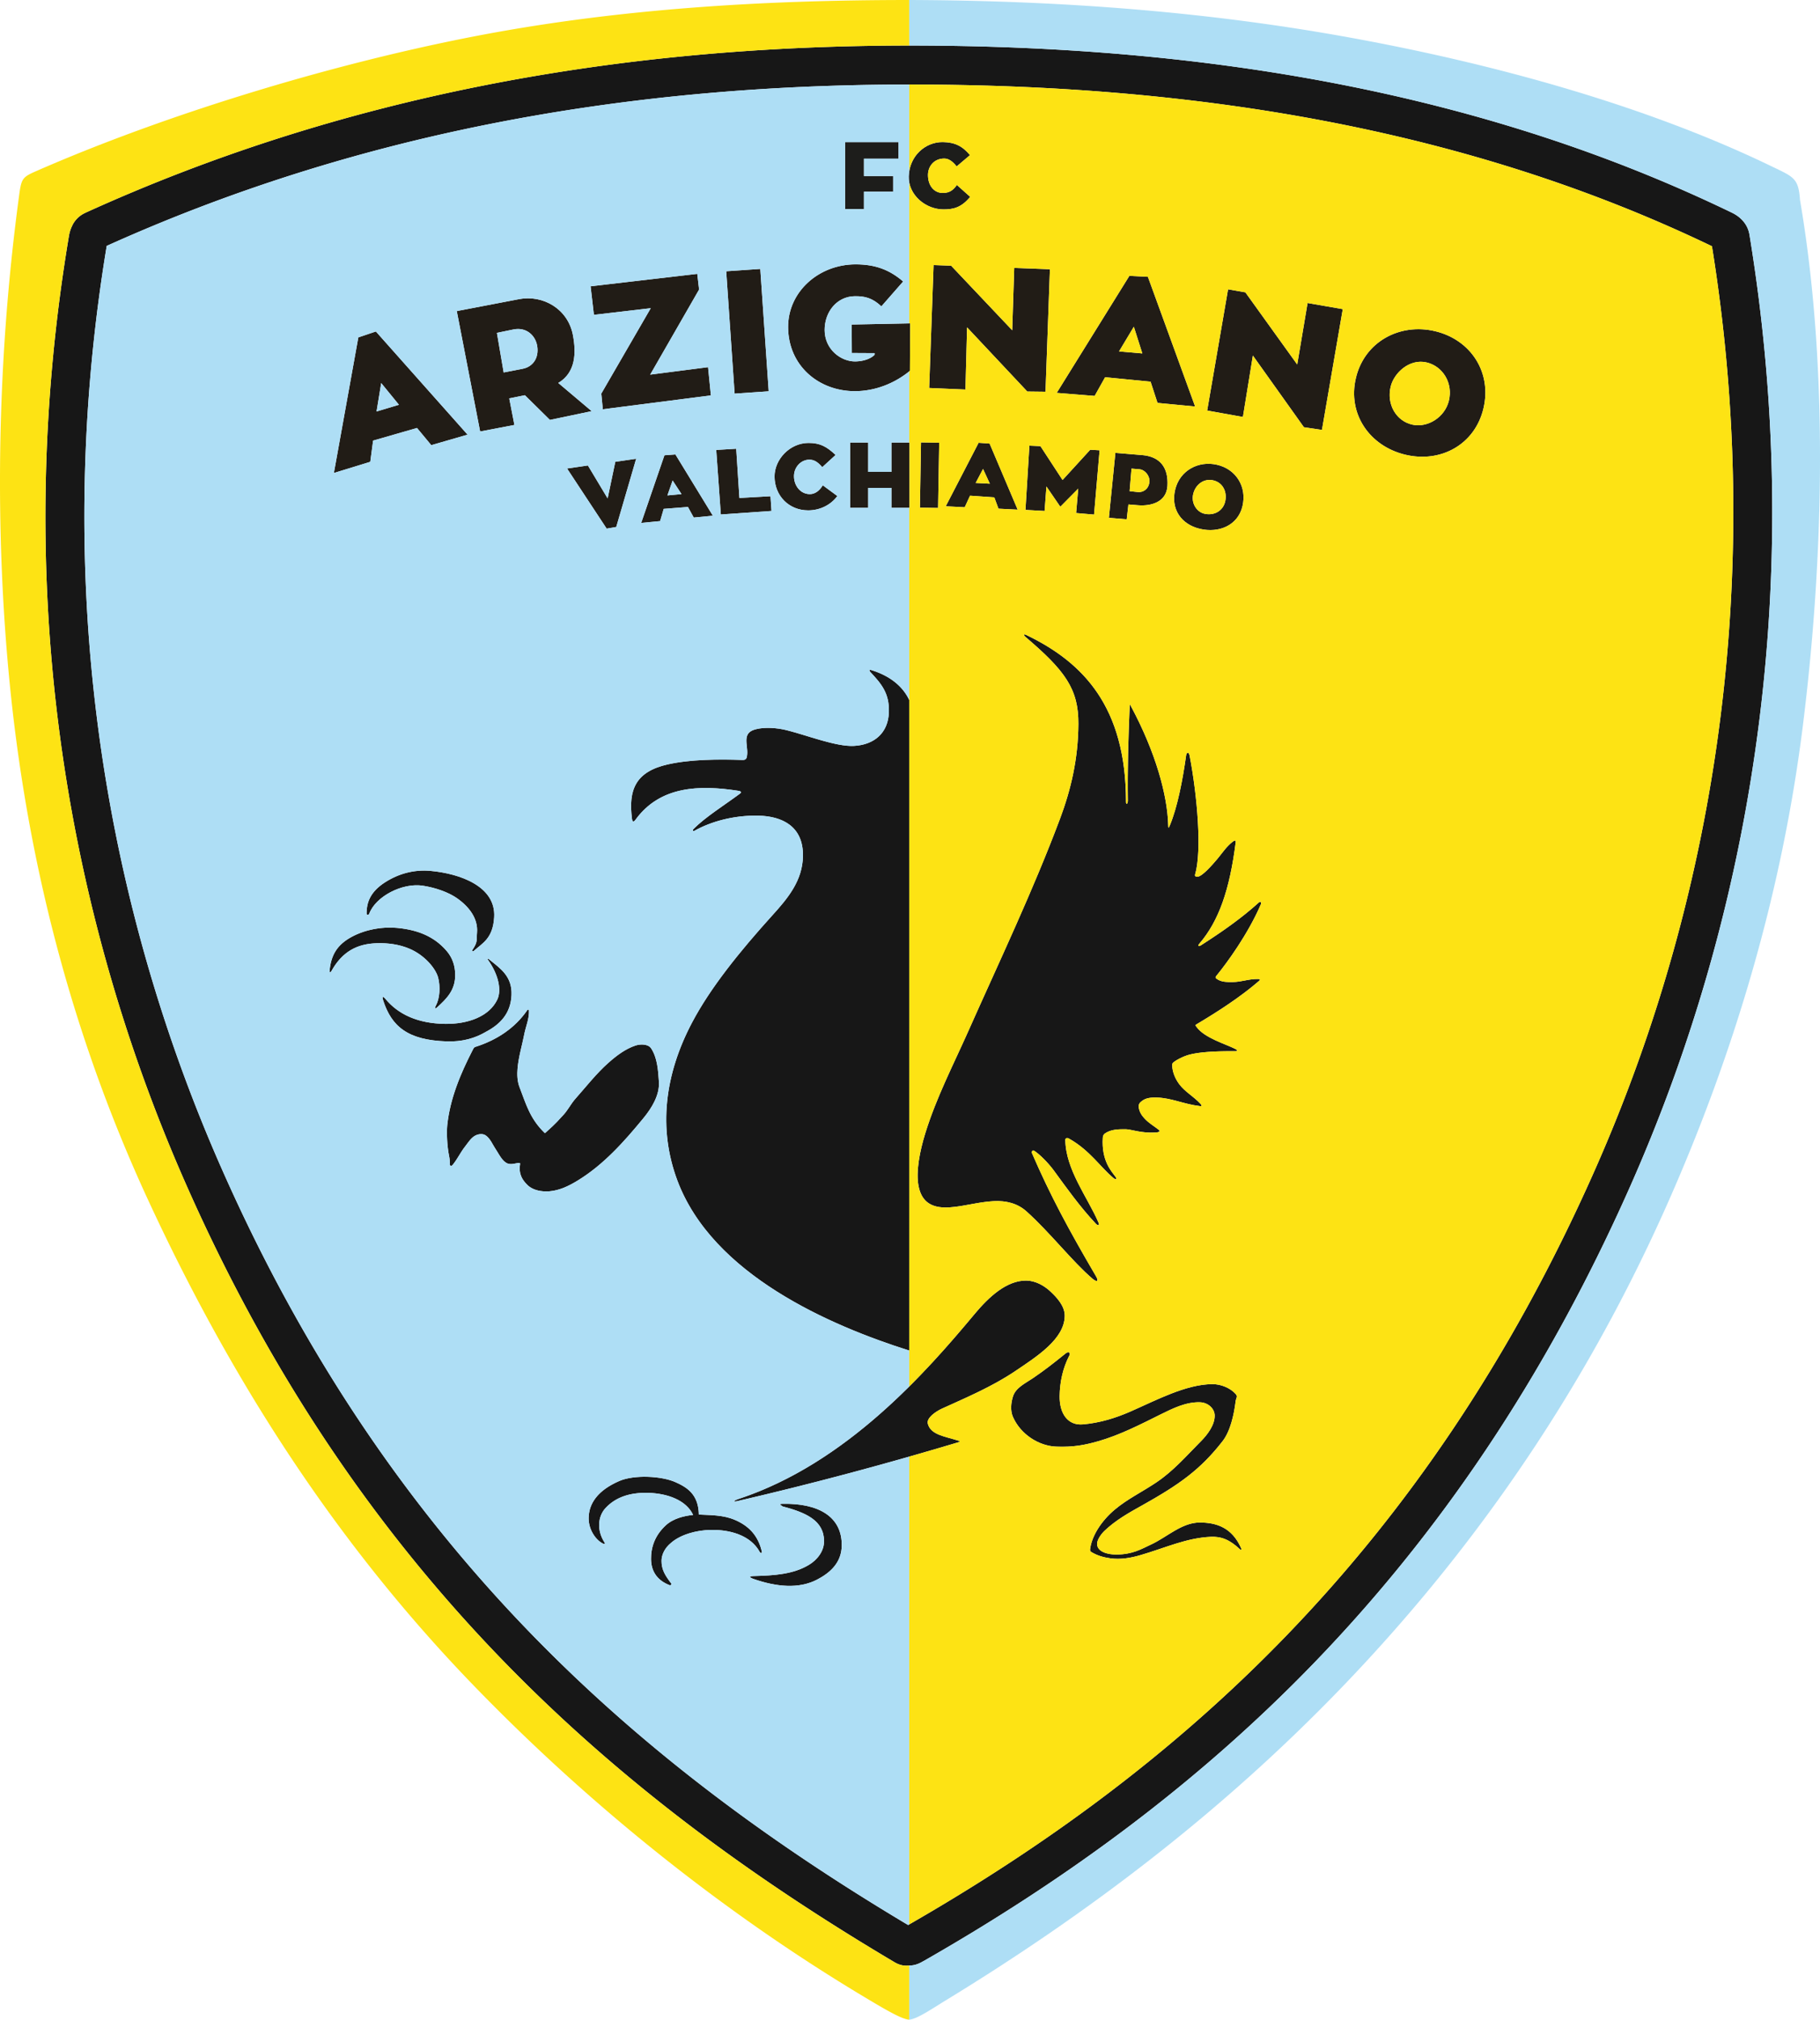 <svg xmlns="http://www.w3.org/2000/svg" viewBox="0 0 529.34 587.25"><path fill="none" d="M138.263 490.61c-40.228-41.452-70.723-88.82-95.135-141.58-20.25-43.762-32.975-89.937-38.913-137.792-3.858-31.096-7.702-87.234 1.318-154.195.668-4.956.858-5.475 4.764-7.188 37.965-16.653 85.536-31.003 126.21-39.003C178.81 2.532 221.93.487 264.608.487c42.628 0 85.369 3.288 127.246 11.44 40.623 7.91 86.036 18.37 123.32 36.396 6.408 3.098 7.923 3.398 8.342 9.762 8.4 49.059 6.85 104.911.824 153.045-5.992 47.87-19.684 94.415-39.219 138.529-23.334 52.696-55.035 99.684-95.103 141.22-34.456 35.72-73.047 65.221-115.07 90.84-3.346 2.04-8.419 5.502-10.501 5.53-1.968.029-7.535-3.302-11.174-5.46-40.918-24.26-80.423-55.54-115.01-91.179zM251.69 229.355c-.89.133-1.797.224-2.723.27-6.993.352-13.605-2.189-20.22-4.104l-.008.017c10.476 2.868 17.723 11.125 17.55 23.517-.149 10.6-5.274 17.998-12.068 25.514-7.717 8.535-16.227 18.446-21.625 28.649-5.953 11.252-8.186 23.348-3.67 35.487 6.204 16.675 24.972 28.25 42.764 35.758z"/><path fill="#1d1d1b" fill-rule="evenodd" d="M245.805 60.797V41.33h15.518v4.797h-10.044v5.058h8.49v4.543h-8.49v5.07zm28.609.089c-5.189 0-10.251-4.176-10.101-9.606.163-5.927 4.814-10.036 9.914-9.961 3.517.051 5.692 1.158 7.893 3.792l-3.884 3.284c-.89-1.124-2.092-2.319-3.653-2.3-2.948.034-4.709 2.296-4.683 4.848.03 3.093 1.802 5.22 4.43 5.164 1.995-.042 3.018-.966 3.972-2.326l3.878 3.46c-2.546 3.062-4.768 3.645-7.766 3.645z"/><path fill="#211c16" fill-rule="evenodd" d="m176.444 153.711-11.515-17.478 6.06-.884 5.738 9.571 2.231-10.64 6.068-.888-5.793 19.84zm10.045-1.661 6.76-19.67 3.19-.241 10.894 17.816-5.562.536-1.688-3.079-7.049.553-1.04 3.557zm7.623-7.993 4.106-.388-2.584-3.95zm15.535 5.543-1.333-18.77 5.812-.353.928 14.32 9.043-.508.289 4.282zm25.438-1.201c-5.635.01-9.795-4.237-9.808-9.851-.011-4.948 4.414-9.739 9.883-9.75 3.38-.006 5.304 1.086 7.872 3.495l-3.886 3.55c-1.253-1.462-2.3-2.17-3.72-2.179-2.459-.017-4.505 2.149-4.5 4.817.004 2.684 1.81 5.148 4.547 5.193 1.59.027 2.903-1.02 3.829-2.568l4.234 3.124c-1.965 2.693-5.179 4.162-8.45 4.169zm12.167-.738V128.68h5.26v8.521h6.752v-8.521h5.26v18.981h-5.26v-5.795h-6.752v5.795zm20.3-.046.32-18.978 5.288.089-.32 18.978zm30.698.653 1.143-18.685 3.212.137 6.435 9.85 8.04-8.793 2.732.148-1.612 18.701-5.214-.45.612-7.096-5.15 5.21-.108-.01-3.988-5.813-.538 7.113zm24.262 2.297 1.892-18.889 7.792.65c5.22.434 7.668 3.65 7.342 8.969-.286 4.669-4.684 5.926-8.569 5.61l-2.772-.225-.498 4.318zm6.031-7.752 2.35.253c1.603.172 3.184-.868 3.406-2.9.199-1.823-1.346-3.586-2.876-3.713l-2.327-.194zm20.489 10.964c-5.517-1.3-8.567-5.761-7.245-11.366 1.318-5.594 6.75-8.549 12.241-7.254 5.517 1.3 8.66 6.417 7.34 12.022-1.32 5.593-6.844 7.893-12.336 6.598zm1.217-4.419c2.84.67 5.437-.774 6.085-3.524.643-2.726-.624-5.49-3.422-6.15-2.825-.667-5.23 1.238-5.873 3.966-.642 2.721 1.046 5.198 3.21 5.708zM97.108 137.534l7.11-39.425 5.104-1.725 26.67 30.003-10.555 3.059-4.153-5.002-12.766 3.674-.826 6.17zm12.411-17.89 6.51-1.948-5.155-6.309zm30.125 5.823-6.792-35.013 18.108-3.466c6.908-1.322 14.215 2.772 15.667 10.432.987 5.201.828 10.891-4.254 13.933l9.709 8.202-12.142 2.549-7.277-7.18c-1.604.312-2.947.606-4.55.918l1.497 7.723zm6.847-17.165 5.508-1.068c2.97-.576 4.772-3.102 4.26-6.53-.472-3.151-3.173-5.677-6.918-4.908l-4.818.99zm28.832 10.707-.442-4.558 14.386-24.838-16.534 1.934-.96-8.3 31.022-3.613.529 4.568-14.216 24.73 16.828-2.17.82 8.216zm38.337-4.55-2.443-35.583 9.912-.68 2.443 35.582zm34.973-.719c-10.476 0-19.332-7.35-19.413-18.547-.075-10.37 8.924-18.321 19.63-18.321 5.639 0 9.82 1.517 13.829 4.981l-6.338 7.234c-2.534-2.392-4.768-3.017-7.824-2.95-5.124.112-8.67 4.532-8.67 9.81 0 5.705 4.81 9.226 8.968 9.15 2.31-.04 4.4-.771 5.538-1.906l.019-.506-6.62-.038-.037-8.285 17.007-.337-.075 13.8c-4.45 3.668-10.138 5.915-16.014 5.915zm21.614-.927 1.28-35.745 5.107.192 17.763 18.766.585-18.123 10.38.388-1.281 35.613-5.302-.064-17.51-18.65-.474 18.076zm138.482 19.403c-10.358-2.478-16.877-11.83-14.359-22.354 2.513-10.503 12.735-16.023 23.047-13.556 10.358 2.478 16.553 11.953 14.035 22.477-2.513 10.503-12.411 15.9-22.723 13.433zm2.113-8.732c4.36.927 9.357-2.092 10.555-6.955 1.258-5.11-1.735-9.984-6.398-11.125-4.989-1.22-9.543 2.971-10.524 7.005-1.242 5.105 1.572 10.054 6.367 11.075zm-103.501-9.246 21.137-34.032 5.38.277 13.74 37.718-10.94-1.045-2.018-6.18-13.221-1.288-3.042 5.432zm18.13-12.06 6.77.589-2.468-7.765zm25.633 17.196 6.073-35.248 5.034.876 15.08 20.983 3.016-17.879 10.232 1.78-6.055 35.117-5.245-.776-14.845-20.834-2.9 17.848zm-76.044 27.839 9.57-18.467 3.193.23 8.163 19.22-5.58-.285-1.219-3.293-7.053-.487-1.55 3.366zm8.712-6.79 4.119.219-1.977-4.287z"/><path fill="#171717" fill-rule="evenodd" d="M264.577 571.507c-1.103.104-2.539.157-4.4-.945-39.976-23.687-78.742-51.497-113.885-87.71-35.184-36.255-66.67-80.859-91.998-138.058a479.425 479.425 0 0 1-37.42-135.126c-5.652-45.552-4.892-92.9 3.159-140.973.171-1.025.462-2.104 1.034-3.203l-.018-.009c.783-1.503 1.96-2.774 3.759-3.597l-.004-.008c36.756-16.722 75.11-28.885 115.1-36.867 39.939-7.97 81.493-11.767 124.702-11.767 43.164 0 84.87 3.429 124.809 11.205 40.013 7.79 78.213 19.945 114.28 37.383 1.02.493 2.015 1.138 2.881 2.022 1.135 1.158 1.956 2.592 2.252 4.4 7.91 48.115 8.574 95.608 2.854 141.292-5.938 47.439-18.751 92.965-37.475 135.249-25.324 57.189-56.654 102.077-91.72 138.429-35.067 36.352-73.791 64.102-113.944 87.045h-.022c-.418.239-.763.43-1.21.626-.907.397-1.756.608-2.734.612zm-110.18-96.539c33.8 34.828 71.148 61.77 109.73 84.775 38.914-22.348 76.374-49.283 110.21-84.359 34.187-35.44 64.755-79.258 89.506-135.152 18.28-41.282 30.79-85.734 36.59-132.06 5.536-44.22 4.967-90.12-2.518-136.569-34.893-16.77-71.872-28.492-110.626-36.037-39.149-7.623-80.152-10.984-122.683-10.984-42.484 0-83.301 3.725-122.487 11.546-38.577 7.7-75.592 19.372-111.08 35.372-7.713 46.609-8.405 92.551-2.915 136.795a468.103 468.103 0 0 0 36.534 131.937c24.747 55.885 55.453 99.407 89.74 134.736z"/><path fill="none" d="M264.958 204.773c-1.617-4.495-5.434-8.036-11.465-9.91-.823-.255-.679.198-.33.573 3.122 3.339 5.54 6.107 5.363 11.625-.197 6.205-4.412 9.534-10.2 9.825-5.175.26-13.685-3.118-19.574-4.575-2.841-.702-6.271-.921-8.775-.3-1.458.362-2.756.947-2.879 2.925-.084 1.37.343 3.045.216 4.388-.085.887-.12 1.692-1.35 1.65-7.048-.241-15.264-.185-21.825 1.312-9.346 2.132-11.401 7.428-10.332 15.789.138 1.08.58.9 1.031.28 7.156-9.845 18.588-10.164 29.964-8.399.701.109.903.446.43.797-4.536 3.367-10.03 6.782-13.518 10.285-.43.433-.112.749.319.506 4.567-2.572 11.225-4.526 18.525-4.368 6.978.152 13.095 3.121 12.975 11.7-.1 7.145-4.351 12.245-8.775 17.138-9.847 10.892-18.158 21.262-23.437 31.239-8.028 15.173-9.936 30.886-4.35 45.9 10.27 27.607 44.754 42.405 67.8 49.65"/><path fill="#171717" fill-rule="evenodd" d="M264.446 203.536c-1.84-3.907-5.487-6.974-10.953-8.672-.823-.256-.679.197-.33.571 3.122 3.34 5.54 6.108 5.363 11.626-.197 6.205-4.412 9.534-10.2 9.825-5.175.26-13.685-3.118-19.574-4.575-2.841-.702-6.271-.922-8.775-.3-1.458.362-2.756.947-2.879 2.925-.084 1.37.343 3.045.216 4.388-.085.887-.12 1.692-1.35 1.65-7.048-.241-15.264-.185-21.825 1.312-9.346 2.132-11.401 7.428-10.332 15.789.138 1.08.58.9 1.031.28 7.156-9.845 18.588-10.164 29.964-8.399.701.109.903.446.43.797-4.536 3.367-10.03 6.782-13.518 10.285-.43.433-.112.749.319.506 4.567-2.572 11.225-4.526 18.525-4.368 6.978.152 13.095 3.121 12.975 11.7-.1 7.145-4.351 12.245-8.775 17.138-9.847 10.892-18.158 21.262-23.437 31.239-8.028 15.173-9.936 30.886-4.35 45.9 10.222 27.478 44.432 42.266 67.475 49.547z"/><path fill="#171717" fill-rule="evenodd" d="M184.814 304.018c1.47-.492 3.73-.474 4.575.825 1.804 2.776 2.024 6.371 2.25 9.675.264 3.868-2.076 7.664-4.547 10.668-5.586 6.787-11.552 13.51-19.153 18.131-2.511 1.526-5.169 2.828-8.147 3.075-2.177.18-4.76-.254-6.329-1.772-1.651-1.597-2.67-3.333-2.193-6.243.034-.209-.317-.258-.526-.226-.939.144-2.034.508-3 .198-1.613-.518-2.626-2.791-3.6-4.237-.92-1.37-1.554-3.075-2.924-3.995-.815-.547-2.072-.394-2.944.056-1.271.658-2.09 2.023-2.972 3.15-1.416 1.81-2.05 3.346-3.551 5.274-.583.749-.894.276-.902.052-.034-1.018-.054-1.647-.225-2.476-.631-3.053-.76-7.052-.525-9.187.837-7.615 3.787-14.722 7.471-21.854.175-.337.304-.607.666-.722 6.387-2.026 11.616-5.585 15.113-10.678.272-.395.487.028.487.028.148 2.34-.897 4.626-1.35 6.938-.647 3.3-1.648 6.55-1.95 9.899-.165 1.84-.1 3.789.562 5.512 1.949 5.063 3.054 9.209 7.388 13.387 3.541-3.106 4.092-3.986 5.053-4.963 1.649-1.678 2.347-3.403 3.91-5.162 3.125-3.517 6.036-7.27 9.562-10.387 2.309-2.042 4.878-3.989 7.8-4.966zM107.385 265.7c-.225.475-.716.369-.754 0-.052-3.378 1.171-6.412 5.217-9.056 4.127-2.697 8.753-3.845 13.387-3.413 8.574.8 19.06 4.49 18.489 13.5-.39 6.158-3.317 7.417-5.831 9.703-.515.39-.71.093-.47-.261 1.599-2.374 1.136-2.863 1.313-4.98.35-4.197-2.412-7.665-5.925-10.086-2.44-1.682-6.186-3.003-9.825-3.563-5.932-.912-13.705 3.072-15.6 8.156z"/><path fill="#171717" fill-rule="evenodd" d="M96.39 282.37c-.246.44-.588.455-.525-.188.44-4.509 2.19-7.493 6.45-9.787 3.979-2.142 8.876-3.003 13.276-2.579 5.52.534 10.53 2.258 14.325 6.704 1.613 1.89 2.452 4.191 2.475 6.9.037 4.488-2.43 6.88-5.16 9.41-.755.699-.876.375-.465-.41 1.176-2.249 1.33-5.483.675-8.1-.67-2.676-3.93-6.603-8.4-8.475-2.968-1.244-6.122-1.681-9.525-1.575-5.61.175-9.945 2.39-13.126 8.1z"/><path fill="#171717" fill-rule="evenodd" d="M141.905 279.071c-.298-.415.082-.335.262-.187 3.267 2.68 6.854 4.902 6.6 10.5-.24 5.287-3.264 8.43-7.387 10.612-3.302 1.957-7.014 2.95-11.4 2.813-11.409-.358-16.105-4.34-18.563-12-.409-1.275.113-1.056.675-.375 3.673 4.45 9.295 7.147 17.306 7.275 6.818.108 12.947-2.209 15.245-7.088 1.277-2.712.359-7.229-2.738-11.55zm156.593 93.281c2.485.022 4.99 1.325 6.825 3 2.071 1.89 4.35 4.396 4.35 7.2-.001 6.768-8.146 11.906-14.4 16.124-6.59 4.446-14.11 7.647-21.225 10.875-1.844.837-4.616 2.726-4.2 4.388.817 3.28 4.96 3.712 8.85 4.95.63.2.481.347-.113.525-21.307 6.37-42.332 12.006-64.031 17.043-1.274.299-1.544-.013.396-.656 31.384-10.408 54.523-36.988 68.548-53.775 4.159-4.978 9.31-9.726 15-9.674zm-122.717 76.085c.356.553-.032.587-.412.394-2.254-1.145-4.184-4.194-4.162-7.38.029-4.324 2.707-8.124 8.887-10.808 4.33-1.881 12.25-1.496 16.34.318 3.398 1.507 6.716 3.551 6.816 9.432 5.18.187 8.328.3 11.907 2.23 3.659 1.974 5.52 4.833 6.412 8.438.136.548-.312.737-.637.15-2.68-4.847-8.679-6.423-14.02-6.356-4.478.056-9.04 1.398-11.742 3.768-1.904 1.541-2.75 3.537-2.766 5.184-.026 2.665 1.153 4.424 2.803 6.591.139.183-.067.671-.45.525-3.223-1.232-5.34-3.624-5.4-7.5-.056-3.636 1.188-7.02 4.238-9.863 2.272-2.117 5.593-2.81 7.991-3.064-1.996-4.277-7.423-6.265-13.084-6.416-5.388-.144-9.508 1.318-12.382 4.418-2.285 2.464-2.536 6.52-.339 9.939z"/><path fill="#171717" fill-rule="evenodd" d="M227.603 438.02c-.575-.469-1.263-.706-.037-.75 10.453-.214 17.366 3.685 17.25 12.15-.067 4.865-3.223 7.842-7.2 9.9-5.223 2.704-11.703 2.153-18.507-.224-.26-.09-2.037-.771.038-.825 6.142-.161 11.642-.53 16.173-3.29 2.428-1.48 4.367-3.984 4.35-6.868-.036-6.012-5.275-8.293-12.067-10.093zm82.331-44.477c.884-.713 1.5-.19 1.088.6-1.892 3.622-2.78 7.738-2.832 11.774-.068 5.212 2.453 8.618 6.75 8.25 4.773-.408 9.356-1.765 13.875-3.75 7.65-3.359 16.138-7.893 23.775-7.95 2.493-.018 5.25 1.098 6.835 2.907.642.732.072 1.123-.048 2.09-.468 3.808-1.518 8.667-3.787 11.579-6.436 8.26-12.497 12.569-23.4 18.674-3.906 2.188-7.589 4.23-10.93 7.388-1.066 1.008-2.194 2.686-2.175 3.825.037 2.298 3.072 3.086 5.587 3.08 4.759-.012 7.387-1.653 10.05-2.883 4.727-2.182 8.979-6.42 14.213-6.422 4.901-.002 9.342 1.487 11.973 7.308.322.714.137.864-.333.427-2.905-2.705-5.293-3.723-8.49-3.572-7 .328-13.006 3.158-20.344 5.306-2.835.83-5.827 1.355-8.812.938-1.946-.272-3.86-.795-5.588-1.876-.209-.13-.328-.43-.3-.674.474-4.091 3.456-8.481 7.181-11.607 3.73-3.129 7.87-5.074 12.17-7.969 4.854-3.268 8.584-7.567 12.88-11.897 1.946-1.962 4.088-4.803 4.013-7.566-.05-1.873-1.819-3.732-4.369-3.787-3.952-.086-7.671 1.713-11.325 3.525-5.899 2.925-11.806 5.98-18.15 7.8-3.964 1.137-7.298 1.764-12.262 1.575-5.1-.195-10.365-3.616-12.563-8.625-.814-1.855-.574-4.125.01-5.981.797-2.537 3.551-3.774 5.801-5.307 3.394-2.312 6.054-4.396 9.507-7.18zM298.16 185.118c-.162-.138-.927-1.097.488-.413 16.31 7.894 28.847 20.712 28.847 48.478 0 .87.545.652.532-.442-.117-9.2.147-17.93.526-27.205.043-1.058.152-.601.375-.187 7.195 13.377 10.604 25.877 10.837 34.538.028 1.075.117.987.525 0 2.136-5.168 3.678-12.974 4.688-20.24.124-.896.778-1.15 1.012.066 2.28 11.823 3.588 27.762 1.613 34.5-.218.74.457.742.76.703 1.338-.174 4.03-3.178 5.728-5.203 1.495-1.785 2.584-3.555 4.509-5.026.576-.44.863-.312.798.2-1.753 13.908-4.94 22.962-10.594 29.538-.519.603-.179.867.45.464 6.04-3.874 11.688-7.787 16.82-12.425.56-.507.873-.062.637.487-3.699 8.59-9.816 16.998-12.938 20.794-.447.543-.095.72.15.9 1.297.948 3.046.91 4.613.9 2.52-.015 4.636-.916 7.326-.876.869.012.638.28.211.651-5.263 4.561-12.054 8.948-17.962 12.45-.588.349-.417.384-.075.863 2.284 3.196 8.627 5.005 11.213 6.357.867.453.636.68-.038.675-5.93-.051-10.437.26-13.256.994-1.832.476-4.04 1.65-4.8 2.371-.187.177-.235.521-.225.779.072 1.962.883 3.853 2.025 5.4 1.681 2.276 4.19 3.567 6.225 5.774.638.692.066.663-.15.638-4.763-.56-8.212-2.352-12.6-2.489-2.754-.086-3.806.515-4.781 1.41-.325.298-.507.8-.47 1.238.121 1.378.814 2.499 1.717 3.459 1.27 1.351 2.454 1.989 4.11 3.26.402.31.476.715-.932.8-4.177.249-7.083-.939-8.658-.948-2.18-.011-4.298.001-6.098 1.266-.334.235-.535.68-.563 1.087-.485 6.987 2.68 10.022 3.712 11.513.534.77-.022.808-.6.337-3.696-3.011-6.888-8.111-13.012-11.512-.653-.362-1.018.049-1.013.413.135 8.653 6.376 16.515 9.638 24 .464 1.064-.255.9-.75.375-4.625-4.913-8.425-10.29-12.263-15.525-1.617-2.206-4.22-4.797-5.705-5.702-.55-.335-.73.428-.656.601 5.433 12.555 10.775 22.427 18.638 35.85 1.014 1.73.116 1.702-.974.776-5.763-4.896-12.43-13.501-19.246-19.61-2.507-2.247-5.784-3.18-9.665-2.953-4.487.261-8.407 1.506-12.675 1.8-6.244.429-8.277-2.592-9-6.075-.872-4.199.321-10.27 1.95-15.526 3.203-10.346 8.153-19.889 12.559-29.787 9.07-20.378 18.754-40.688 26.589-61.564 3.166-8.436 5.308-17.426 5.362-27.6.053-10.17-3.842-15.504-15.484-25.397z"/><path fill="#aedef5" fill-rule="evenodd" d="M253.164 195.435c-.35-.374-.494-.827.329-.571 5.466 1.698 9.113 4.765 10.953 8.672V147.66h-5.182v-5.795h-6.752v5.795h-5.26v-18.98h5.26v8.521h6.752v-8.521h5.182v-20.691c-4.42 3.571-10.025 5.75-15.813 5.75-10.476 0-19.332-7.348-19.413-18.546-.075-10.37 8.924-18.321 19.63-18.321 5.639 0 9.82 1.517 13.829 4.981l-6.338 7.234c-2.534-2.392-4.768-3.017-7.824-2.95-5.124.112-8.67 4.532-8.67 9.81 0 5.705 4.81 9.226 8.968 9.15 2.31-.04 4.4-.771 5.538-1.906l.019-.506-6.62-.038-.037-8.285 16.73-.332V53.024a8.397 8.397 0 0 1-.132-1.743c.013-.497.058-.981.133-1.451V24.582c-42.427.009-83.19 3.735-122.327 11.546-38.577 7.7-75.592 19.372-111.08 35.372-7.713 46.609-8.405 92.551-2.915 136.795a468.103 468.103 0 0 0 36.534 131.937c24.747 55.885 55.453 99.406 89.74 134.736 33.8 34.828 71.147 61.77 109.729 84.775l.319-.184V423.544a1034.612 1034.612 0 0 1-49.892 12.914c-1.274.298-1.544-.014.396-.657 19.881-6.593 36.453-19.676 49.496-32.648V392.7c-23.043-7.28-57.253-22.07-67.476-49.547-5.585-15.014-3.677-30.727 4.351-45.9 5.279-9.978 13.59-20.348 23.437-31.239 4.424-4.893 8.675-9.993 8.775-17.137.12-8.58-5.997-11.55-12.975-11.7-7.3-.159-13.958 1.795-18.525 4.367-.431.243-.75-.073-.319-.506 3.488-3.503 8.982-6.918 13.519-10.285.472-.35.27-.688-.431-.797-11.376-1.765-22.808-1.446-29.964 8.4-.45.62-.893.8-1.031-.282-1.07-8.36.986-13.656 10.332-15.788 6.56-1.497 14.777-1.553 21.824-1.312 1.232.042 1.266-.763 1.35-1.65.128-1.343-.3-3.019-.215-4.388.123-1.978 1.42-2.563 2.879-2.925 2.504-.622 5.934-.402 8.775.3 5.889 1.457 14.4 4.835 19.575 4.575 5.787-.29 10.002-3.62 10.2-9.825.175-5.518-2.242-8.286-5.363-11.626zm-68.35 108.582c1.47-.491 3.73-.474 4.575.826 1.804 2.776 2.024 6.371 2.25 9.675.264 3.868-2.076 7.664-4.547 10.668-5.586 6.787-11.552 13.51-19.153 18.131-2.511 1.526-5.169 2.828-8.147 3.075-2.177.18-4.76-.254-6.329-1.772-1.651-1.597-2.67-3.333-2.193-6.243.034-.209-.317-.258-.526-.226-.939.144-2.034.508-3 .198-1.613-.518-2.626-2.791-3.6-4.237-.92-1.37-1.554-3.075-2.924-3.995-.815-.547-2.072-.394-2.944.056-1.271.658-2.09 2.023-2.972 3.15-1.416 1.81-2.05 3.346-3.551 5.274-.583.749-.894.276-.902.052-.034-1.018-.054-1.647-.225-2.476-.631-3.053-.76-7.052-.525-9.187.837-7.615 3.787-14.722 7.471-21.854.175-.337.304-.607.666-.722 6.387-2.026 11.616-5.585 15.113-10.678.272-.395.487.028.487.028.148 2.34-.897 4.626-1.35 6.938-.647 3.3-1.648 6.55-1.95 9.899-.165 1.84-.1 3.789.562 5.512 1.949 5.063 3.054 9.209 7.388 13.387 3.541-3.106 4.092-3.986 5.053-4.963 1.649-1.678 2.347-3.403 3.91-5.162 3.125-3.517 6.036-7.27 9.562-10.387 2.309-2.042 4.878-3.989 7.8-4.966zm-13.607 137.435c.029-4.325 2.707-8.125 8.887-10.81 4.33-1.88 12.25-1.495 16.34.32 3.398 1.506 6.716 3.55 6.816 9.43 5.18.188 8.328.301 11.907 2.232 3.659 1.973 5.52 4.832 6.412 8.437.136.548-.312.737-.637.15-2.68-4.847-8.679-6.423-14.02-6.356-4.478.056-9.04 1.398-11.742 3.768-1.904 1.541-2.75 3.537-2.766 5.184-.026 2.665 1.153 4.424 2.803 6.591.139.183-.067.671-.45.525-3.223-1.232-5.34-3.624-5.4-7.5-.056-3.636 1.188-7.02 4.238-9.863 2.272-2.117 5.593-2.81 7.991-3.064-1.996-4.277-7.423-6.265-13.084-6.416-5.388-.144-9.508 1.318-12.382 4.418-2.285 2.464-2.536 6.52-.339 9.939.356.553-.032.587-.412.394-2.254-1.145-4.184-4.194-4.162-7.38zm-45.972-188.22c8.574.799 19.06 4.489 18.489 13.5-.39 6.157-3.317 7.416-5.831 9.702-.515.39-.71.093-.47-.261 1.599-2.374 1.136-2.863 1.313-4.98.35-4.197-2.412-7.665-5.925-10.086-2.44-1.682-6.186-3.003-9.825-3.563-5.932-.912-13.705 3.072-15.6 8.156-.226.475-.717.369-.755 0-.052-3.378 1.171-6.412 5.217-9.056 4.127-2.697 8.753-3.845 13.387-3.413zm16.67 25.84c-.298-.416.082-.336.262-.188 3.267 2.68 6.854 4.902 6.6 10.5-.24 5.287-3.264 8.43-7.387 10.612-3.302 1.957-7.014 2.95-11.4 2.813-11.409-.358-16.105-4.34-18.563-12-.409-1.275.113-1.056.675-.375 3.673 4.45 9.295 7.147 17.306 7.275 6.818.108 12.947-2.209 15.245-7.088 1.277-2.712.359-7.229-2.738-11.55zm-39.59-6.677c3.979-2.142 8.876-3.003 13.276-2.579 5.52.534 10.53 2.258 14.325 6.704 1.613 1.89 2.452 4.191 2.475 6.9.037 4.488-2.43 6.88-5.16 9.41-.755.699-.876.375-.465-.41 1.176-2.249 1.33-5.483.675-8.1-.67-2.675-3.93-6.603-8.4-8.475-2.968-1.244-6.122-1.681-9.525-1.575-5.61.175-9.945 2.39-13.126 8.1-.246.44-.588.455-.525-.188.44-4.509 2.19-7.493 6.45-9.787zM227.604 438.02c-.575-.47-1.263-.707-.037-.75 10.453-.215 17.366 3.685 17.25 12.15-.067 4.864-3.223 7.84-7.2 9.9-5.223 2.703-11.703 2.152-18.507-.225-.26-.09-2.037-.771.038-.825 6.142-.161 11.642-.53 16.173-3.29 2.428-1.48 4.367-3.984 4.35-6.868-.036-6.012-5.275-8.293-12.067-10.093zM186.49 152.05l6.76-19.67 3.19-.242 10.894 17.816-5.562.536-1.688-3.079-7.049.553-1.039 3.557zm20.267-37.072-31.433 4.03-.442-4.558 14.386-24.838-16.533 1.934-.961-8.3 31.022-3.614.529 4.57-14.216 24.729 16.828-2.17zm6.903-.52-2.443-35.583 9.913-.68 2.443 35.582zm-74.015 11.008-6.792-35.013 18.108-3.466c6.908-1.322 14.215 2.772 15.667 10.432.987 5.201.828 10.892-4.254 13.933l9.709 8.202-12.142 2.549-7.277-7.18c-1.604.312-2.946.606-4.55.919l1.497 7.723zm70.003 24.133-1.333-18.77 5.812-.353.928 14.32 9.043-.508.289 4.282zm-33.203 4.111-11.515-17.478 6.06-.884 5.738 9.571 2.231-10.64 6.068-.888-5.793 19.84zm-68.752-19.423-10.584 3.246 7.11-39.425 5.104-1.725 26.67 30.003-10.554 3.059-4.154-5.002-12.766 3.674zm127.393 14.11c-5.635.012-9.795-4.236-9.808-9.85-.01-4.948 4.414-9.739 9.883-9.75 3.38-.006 5.304 1.086 7.872 3.495l-3.886 3.55c-1.253-1.462-2.3-2.169-3.72-2.179-2.459-.017-4.505 2.149-4.5 4.817.004 2.684 1.81 5.148 4.547 5.193 1.59.027 2.903-1.02 3.829-2.568l4.235 3.124c-1.966 2.693-5.18 4.162-8.452 4.169zm10.72-87.6V41.33h15.518v4.797H251.28v5.058h8.49v4.543h-8.49v5.07z"/><path fill="#aedef5" fill-rule="evenodd" d="m109.52 119.643 6.509-1.947-5.155-6.31zm35.003-22.857 1.968 11.516 5.508-1.068c2.97-.576 4.772-3.102 4.26-6.53-.472-3.151-3.173-5.677-6.918-4.908zm51.111 42.932-1.522 4.34 4.106-.39z"/><path fill="#fde314" fill-rule="evenodd" d="M264.446 147.661v255.492c7.546-7.506 13.911-14.974 19.052-21.127 4.159-4.978 9.31-9.726 15-9.674 2.485.022 4.99 1.325 6.825 3 2.071 1.89 4.35 4.396 4.35 7.2-.001 6.768-8.146 11.906-14.4 16.125-6.59 4.445-14.11 7.646-21.225 10.874-1.844.837-4.616 2.726-4.2 4.388.817 3.28 4.96 3.712 8.85 4.95.63.2.481.348-.113.525a1145.457 1145.457 0 0 1-14.14 4.13v136.015c38.8-22.311 76.148-49.195 109.892-84.175 34.187-35.44 64.755-79.258 89.506-135.152 18.28-41.282 30.79-85.734 36.59-132.06 5.536-44.22 4.967-90.12-2.518-136.569-34.893-16.77-71.872-28.492-110.626-36.038-39.149-7.622-80.152-10.983-122.683-10.983h-.16V49.83c.813-5.136 5.109-8.58 9.781-8.511 3.517.051 5.692 1.158 7.893 3.792l-3.884 3.284c-.89-1.124-2.092-2.319-3.653-2.3-2.948.034-4.709 2.296-4.683 4.848.03 3.093 1.802 5.22 4.43 5.164 1.995-.042 3.018-.966 3.972-2.326l3.878 3.46c-2.546 3.062-4.768 3.645-7.766 3.645-4.618 0-9.135-3.308-9.968-7.862V94.03l.276-.005-.075 13.8-.201.164v20.691h.079v18.981zm34.202 37.044c16.31 7.894 28.847 20.712 28.847 48.478 0 .87.545.652.532-.442-.117-9.2.147-17.93.526-27.205.043-1.058.152-.601.375-.187 7.195 13.377 10.604 25.877 10.837 34.538.028 1.075.117.987.525 0 2.136-5.168 3.678-12.974 4.688-20.24.124-.896.778-1.15 1.012.066 2.28 11.823 3.588 27.762 1.613 34.5-.218.74.457.742.76.703 1.338-.174 4.03-3.178 5.728-5.204 1.495-1.785 2.584-3.554 4.509-5.025.576-.44.863-.313.798.2-1.753 13.908-4.94 22.962-10.594 29.538-.519.603-.179.867.45.464 6.04-3.874 11.688-7.787 16.82-12.425.56-.507.873-.062.637.487-3.699 8.59-9.816 16.998-12.938 20.794-.447.543-.095.72.15.9 1.297.948 3.046.91 4.613.9 2.52-.015 4.636-.916 7.326-.876.869.012.638.28.211.651-5.263 4.561-12.054 8.948-17.962 12.45-.588.349-.417.384-.075.862 2.284 3.197 8.627 5.006 11.213 6.357.867.454.636.681-.038.676-5.93-.051-10.437.26-13.256.993-1.832.477-4.04 1.651-4.8 2.372-.187.177-.235.521-.225.779.072 1.962.883 3.853 2.025 5.4 1.681 2.276 4.19 3.567 6.225 5.774.638.692.066.663-.15.638-4.763-.56-8.212-2.352-12.6-2.489-2.754-.086-3.806.515-4.781 1.41-.325.298-.507.8-.47 1.238.121 1.378.814 2.499 1.717 3.459 1.27 1.351 2.454 1.989 4.11 3.26.402.31.476.715-.932.8-4.177.249-7.083-.939-8.658-.948-2.18-.011-4.298.001-6.098 1.266-.334.235-.535.68-.563 1.087-.485 6.987 2.68 10.022 3.712 11.513.534.77-.022.808-.6.337-3.696-3.011-6.888-8.111-13.012-11.512-.653-.362-1.018.049-1.013.413.135 8.653 6.376 16.515 9.638 24 .464 1.064-.255.9-.75.375-4.625-4.913-8.425-10.29-12.263-15.525-1.617-2.206-4.22-4.797-5.705-5.702-.55-.335-.73.428-.656.601 5.433 12.555 10.775 22.427 18.638 35.85 1.014 1.73.116 1.702-.974.776-5.763-4.896-12.43-13.501-19.246-19.61-2.507-2.247-5.784-3.18-9.665-2.953-4.487.261-8.407 1.506-12.675 1.8-6.244.429-8.277-2.592-9-6.075-.872-4.199.321-10.27 1.95-15.526 3.203-10.346 8.153-19.889 12.559-29.787 9.07-20.378 18.754-40.688 26.589-61.564 3.166-8.436 5.308-17.426 5.362-27.6.053-10.17-3.842-15.504-15.484-25.397-.162-.138-.927-1.097.488-.413zm-9.461-40.087-7.053-.487-1.55 3.366-5.524-.284 9.57-18.467 3.192.23 8.164 19.22-5.58-.285zm59.845 9.159c-5.517-1.3-8.567-5.761-7.245-11.366 1.318-5.594 6.749-8.55 12.241-7.254 5.517 1.3 8.66 6.417 7.34 12.022-1.32 5.594-6.844 7.893-12.336 6.598zm-20.835-7.097-.498 4.318-5.187-.432 1.892-18.89 7.792.65c5.22.434 7.668 3.65 7.342 8.969-.286 4.669-4.684 5.927-8.569 5.61zm-23.845-5.213-.538 7.113-5.564-.312 1.143-18.686 3.212.137 6.435 9.85 8.04-8.792 2.732.148-1.612 18.701-5.214-.45.612-7.096-5.151 5.21-.107-.01zm-31.192-12.741-.32 18.978-5.288-.089.32-18.979zm36.774 264.817c.884-.713 1.5-.19 1.088.6-1.892 3.622-2.78 7.738-2.832 11.774-.068 5.212 2.453 8.618 6.75 8.25 4.773-.408 9.356-1.765 13.875-3.75 7.65-3.359 16.138-7.893 23.775-7.95 2.493-.018 5.25 1.098 6.835 2.907.642.732.072 1.123-.048 2.09-.468 3.808-1.518 8.667-3.787 11.579-6.436 8.26-12.497 12.569-23.4 18.674-3.906 2.188-7.589 4.23-10.93 7.388-1.066 1.008-2.194 2.686-2.175 3.825.037 2.298 3.072 3.086 5.587 3.08 4.759-.012 7.387-1.653 10.05-2.883 4.727-2.182 8.979-6.42 14.213-6.422 4.901-.002 9.342 1.487 11.973 7.308.322.714.137.864-.333.427-2.905-2.705-5.293-3.723-8.49-3.572-7 .328-13.006 3.158-20.344 5.306-2.835.83-5.827 1.355-8.812.938-1.946-.272-3.86-.795-5.588-1.876-.209-.13-.328-.43-.3-.674.474-4.091 3.456-8.481 7.181-11.607 3.73-3.129 7.87-5.074 12.17-7.969 4.854-3.268 8.584-7.567 12.88-11.897 1.946-1.962 4.088-4.803 4.013-7.566-.05-1.873-1.819-3.732-4.369-3.787-3.952-.086-7.671 1.713-11.325 3.525-5.899 2.925-11.806 5.98-18.15 7.8-3.964 1.137-7.298 1.764-12.262 1.575-5.1-.195-10.365-3.616-12.563-8.625-.814-1.855-.574-4.125.01-5.981.797-2.537 3.551-3.774 5.801-5.307 3.394-2.312 6.054-4.396 9.507-7.18zm51.56-272.302-10.39-1.866 6.073-35.249 5.034.876 15.08 20.983 3.015-17.88 10.233 1.78-6.055 35.119-5.245-.777-14.845-20.834zm47.235 10.975c-10.358-2.478-16.876-11.83-14.359-22.354 2.513-10.503 12.735-16.023 23.047-13.556 10.358 2.478 16.552 11.953 14.035 22.477-2.513 10.502-12.411 15.9-22.723 13.433zm-74.09-21.24-13.22-1.288-3.042 5.432-11.035-.882 21.136-34.032 5.38.277 13.74 37.718-10.94-1.045zM281.27 95.19l-.474 18.076-10.548-.453 1.28-35.745 5.107.192 17.763 18.766.586-18.123 10.378.388-1.28 35.613-5.302-.064z"/><path fill="#fde314" fill-rule="evenodd" d="m325.471 102.178 6.77.589-2.468-7.765zm79.004 10.231c-1.242 5.105 1.571 10.054 6.367 11.075 4.36.928 9.357-2.092 10.554-6.955 1.258-5.11-1.734-9.984-6.397-11.125-4.989-1.22-9.543 2.971-10.524 7.005zm-48.141 33.425c.643-2.726-.624-5.49-3.422-6.15-2.825-.667-5.23 1.238-5.873 3.966-.642 2.722 1.046 5.198 3.21 5.708 2.84.67 5.437-.774 6.085-3.524zm-25.441-2.768c1.603.172 3.184-.868 3.406-2.9.199-1.823-1.346-3.586-2.876-3.713l-2.327-.194-.553 6.554zm-43.002-2.424-1.977-4.287-2.142 4.069zM20.033 68.695c.171-1.025.462-2.104 1.034-3.203l-.018-.009c.783-1.503 1.96-2.774 3.759-3.597l-.004-.008c36.756-16.722 75.11-28.885 115.1-36.867 39.89-7.96 81.39-11.758 124.542-11.767V0c-42.624.005-85.69 2.542-127.938 10.852-40.675 8-88.246 22.35-126.211 39.003-3.906 1.713-4.096 2.232-4.764 7.188-9.02 66.962-5.176 123.1-1.318 154.196 5.938 47.854 18.663 94.03 38.913 137.792 24.412 52.76 54.907 100.127 95.135 141.58 34.586 35.639 74.091 66.919 115.009 91.179 3.64 2.157 9.206 5.488 11.174 5.46v-15.73c-1.085.094-2.48.102-4.269-.958-39.976-23.687-78.742-51.497-113.885-87.71-35.184-36.255-66.67-80.859-91.998-138.058a479.425 479.425 0 0 1-37.42-135.126c-5.652-45.552-4.892-92.9 3.159-140.973Z"/><path fill="#aedef5" fill-rule="evenodd" d="M389.415 24.449c40.013 7.79 78.213 19.944 114.28 37.383 1.02.493 2.015 1.137 2.881 2.021 1.135 1.159 1.956 2.593 2.252 4.401 7.91 48.114 8.574 95.607 2.854 141.292-5.938 47.438-18.751 92.964-37.475 135.248-25.324 57.19-56.654 102.078-91.72 138.43-35.067 36.351-73.791 64.101-113.944 87.044h-.022c-.418.239-.763.43-1.21.626-.907.398-1.756.608-2.734.613a31.98 31.98 0 0 1-.131.012v15.73c2.082-.028 7.155-3.49 10.5-5.53 42.024-25.619 80.615-55.12 115.071-90.84 40.068-41.536 71.769-88.524 95.103-141.22 19.535-44.114 33.227-90.66 39.22-138.529 6.026-48.134 7.575-103.986-.825-153.045-.419-6.364-1.934-6.664-8.343-9.762-37.283-18.026-82.11-30.076-123.085-37.492C350.004 3.215 307.544.15 264.446 0v13.243h.16c43.164 0 84.87 3.43 124.809 11.205z"/></svg>